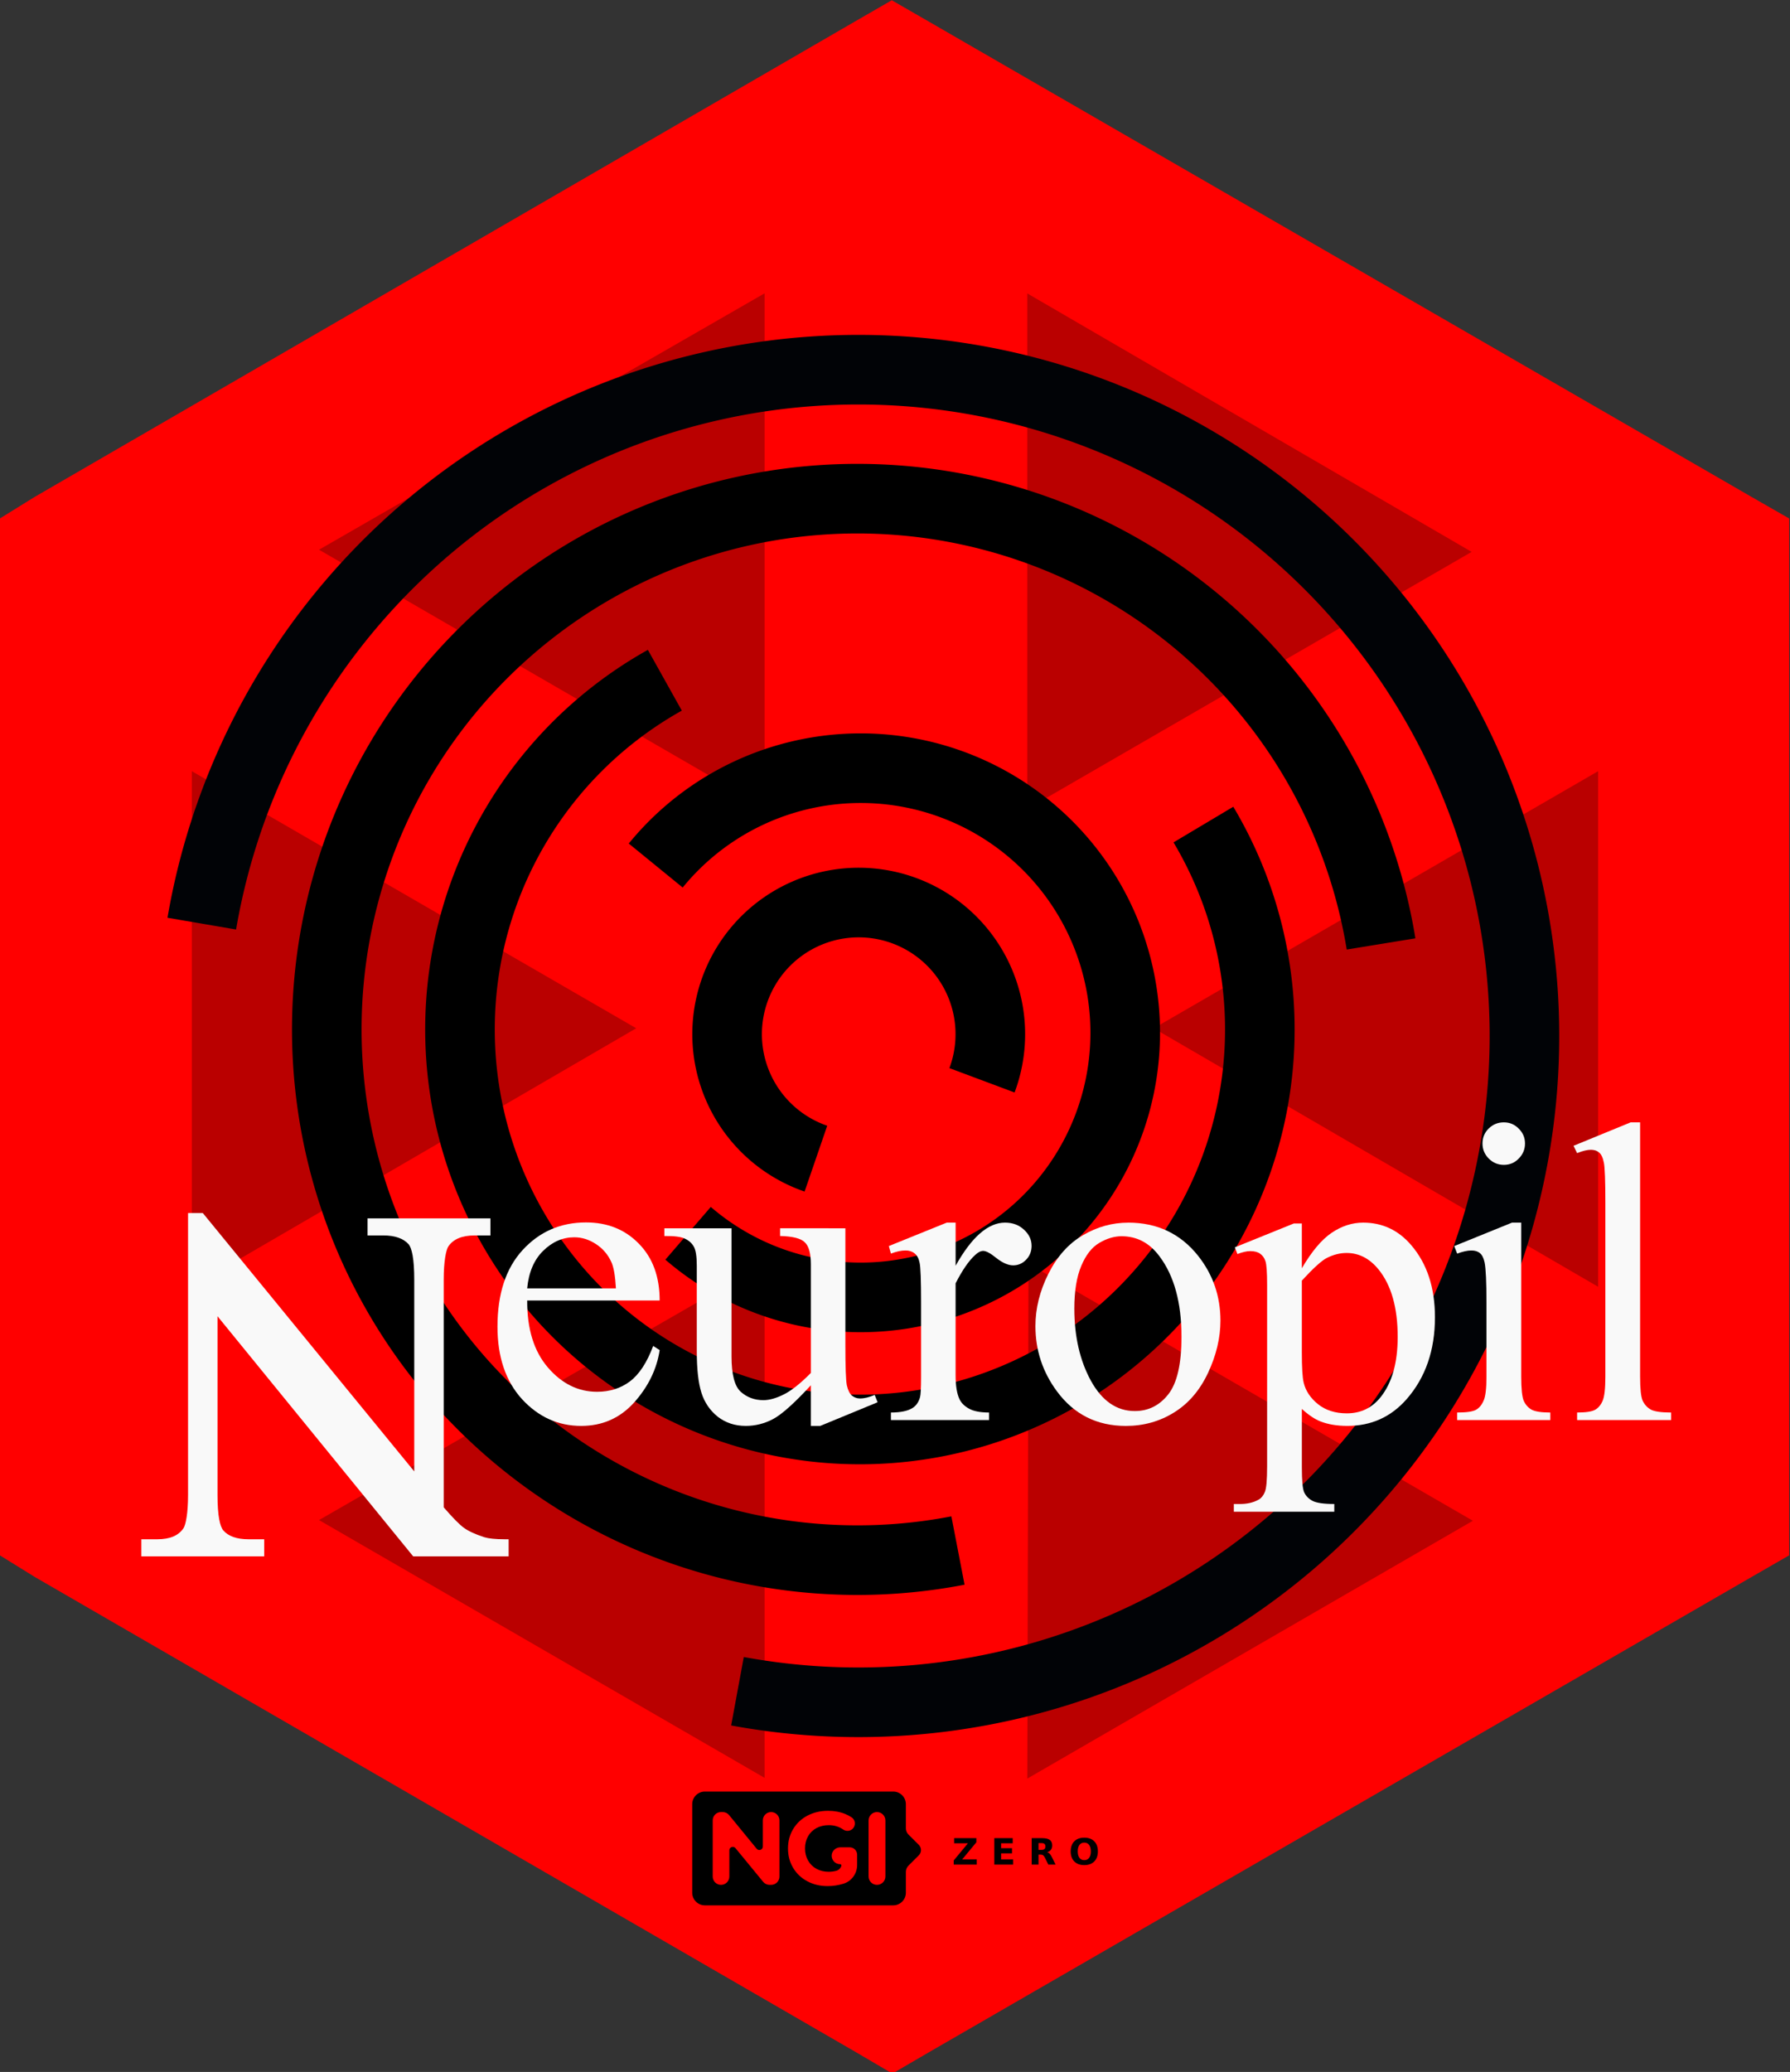 <?xml version="1.0" encoding="UTF-8" standalone="no"?>
<!-- Created with Inkscape (http://www.inkscape.org/) -->

<svg
   width="43.9mm"
   height="50.8mm"
   viewBox="0 0 43.9 50.8"
   version="1.1"
   id="svg5"
   sodipodi:docname="neuropil.hex.svg"
   inkscape:version="1.3.2 (091e20ef0f, 2023-11-25)"
   xml:space="preserve"
   xmlns:inkscape="http://www.inkscape.org/namespaces/inkscape"
   xmlns:sodipodi="http://sodipodi.sourceforge.net/DTD/sodipodi-0.dtd"
   xmlns:xlink="http://www.w3.org/1999/xlink"
   xmlns="http://www.w3.org/2000/svg"
   xmlns:svg="http://www.w3.org/2000/svg"><rect x="0" y="0" width="43.9" height="50.8" fill="#333333" stroke="none"/><sodipodi:namedview
     id="namedview8"
     pagecolor="#ffffff"
     bordercolor="#666666"
     borderopacity="1.0"
     inkscape:pageshadow="2"
     inkscape:pageopacity="0.0"
     inkscape:pagecheckerboard="0"
     inkscape:document-units="mm"
     showgrid="false"
     fit-margin-top="0"
     fit-margin-left="0"
     fit-margin-right="0"
     fit-margin-bottom="0"
     inkscape:zoom="2.8284271"
     inkscape:cx="80.610173"
     inkscape:cy="86.974134"
     inkscape:window-width="1143"
     inkscape:window-height="1390"
     inkscape:window-x="0"
     inkscape:window-y="0"
     inkscape:window-maximized="0"
     inkscape:current-layer="svg5"
     inkscape:showpageshadow="2"
     inkscape:deskcolor="#d1d1d1"
     showguides="false" /><defs
     id="defs2"><linearGradient
       gradientUnits="userSpaceOnUse"
       y2="161.629"
       x2="79.058"
       y1="157.91"
       x1="100.54"
       id="linearGradient884"
       xlink:href="#linearGradient880" /><linearGradient
       id="linearGradient880"><stop
         id="stop876"
         offset="0"
         style="stop-color:#784421;stop-opacity:1;" /><stop
         id="stop878"
         offset="1"
         style="stop-color:#784421;stop-opacity:0;" /></linearGradient><linearGradient
       gradientUnits="userSpaceOnUse"
       y2="187.636"
       x2="162.188"
       y1="188.576"
       x1="188.859"
       id="linearGradient1106"
       xlink:href="#linearGradient880" /><linearGradient
       gradientUnits="userSpaceOnUse"
       y2="208.925"
       x2="-1.883"
       y1="261.788"
       x1="-1.883"
       id="linearGradient1408-6"
       xlink:href="#linearGradient1406" /><linearGradient
       id="linearGradient1406"><stop
         id="stop1402"
         offset="0"
         style="stop-color:#000000;stop-opacity:1;" /><stop
         id="stop1404"
         offset="1"
         style="stop-color:#000000;stop-opacity:0;" /></linearGradient><radialGradient
       gradientUnits="userSpaceOnUse"
       gradientTransform="matrix(1,0,0,1.464,0,-64.581)"
       r="56.134"
       fy="127.046"
       fx="140.49"
       cy="127.046"
       cx="140.49"
       id="radialGradient1608"
       xlink:href="#linearGradient1606" /><linearGradient
       id="linearGradient1606"><stop
         id="stop1602"
         offset="0"
         style="stop-color:#fdbc5c;stop-opacity:1" /><stop
         id="stop1604"
         offset="1"
         style="stop-color:#fdd08c;stop-opacity:0;" /></linearGradient><linearGradient
       gradientUnits="userSpaceOnUse"
       y2="276.31"
       y1="233.23"
       x2="529.53"
       x1="479.79"
       id="d"><stop
         id="stop16254"
         stop-color="#fff"
         offset="0" /><stop
         id="stop16256"
         stop-opacity="0"
         stop-color="#fff"
         offset="1" /></linearGradient><clipPath
       id="c"><path
         id="path16259"
         fill="#009688"
         fill-rule="evenodd"
         d="m 503.51,222.01 c -20.04,0 -36.286,16.246 -36.286,36.286 0,1.925 0.151,3.814 0.44,5.657 1.402,6.762 6.687,9.389 6.687,9.389 1.108,0.908 2.484,1.836 4.073,2.752 l -0.13,-0.004 c 0,0 3.331,18.563 9.444,18.41 4.622,-0.116 8.25,-9.453 14.128,-9.265 5.872,0.188 8.256,9.151 14.1,9.213 3.374,0.036 6.307,-5.744 8.16,-10.528 0.586,-0.12 1.17,-0.25 1.749,-0.392 5.556,5.254 18.398,10.599 23.87,12.412 a 0.533,0.533 0 0 0 0.177,-0.14 c 1.396,-1.82 -7.954,-16.01 -12.983,-23.372 a 36.17,36.17 0 0 0 2.856,-14.132 c 0,-20.04 -16.246,-36.286 -36.286,-36.286 z" /></clipPath><filter
       color-interpolation-filters="sRGB"
       height="1.127"
       width="1.114"
       y="-0.064"
       x="-0.057"
       id="b"><feGaussianBlur
         id="feGaussianBlur16262"
         stdDeviation="7.406" /></filter><filter
       color-interpolation-filters="sRGB"
       height="1.071"
       width="1.073"
       y="-0.036"
       x="-0.036"
       id="a"><feGaussianBlur
         id="feGaussianBlur16265"
         stdDeviation="1.279" /></filter><clipPath
       clipPathUnits="userSpaceOnUse"
       id="clipPath80613"><polygon
         points="39.346,136.825 96.715,169.921 99.273,171.419 101.853,169.921 159.319,136.825 161.938,135.321 161.938,132.309 161.938,66.116 161.938,63.104 159.308,61.6 101.841,28.504 99.234,27.006 96.629,28.504 39.347,61.6 36.911,63.104 36.911,66.116 36.911,132.309 36.911,135.321 "
         id="polygon80615"
         style="fill:#77889b;fill-opacity:1"
         transform="matrix(1.478,0,0,1.478,81.707,-272.071)" /></clipPath><linearGradient
       xlink:href="#linearGradient5562"
       id="linearGradient5384"
       gradientUnits="userSpaceOnUse"
       gradientTransform="translate(70.65,-1055.151)"
       x1="200.597"
       y1="351.411"
       x2="290.087"
       y2="506.188" /><linearGradient
       id="linearGradient5562"><stop
         style="stop-color:#699ad7;stop-opacity:1"
         offset="0"
         id="stop5564" /><stop
         id="stop5566"
         offset="0.243"
         style="stop-color:#7eb1dd;stop-opacity:1" /><stop
         style="stop-color:#7ebae4;stop-opacity:1"
         offset="1"
         id="stop5568" /></linearGradient><linearGradient
       xlink:href="#linearGradient5053"
       id="linearGradient5386"
       gradientUnits="userSpaceOnUse"
       gradientTransform="translate(864.696,-1491.341)"
       x1="-584.199"
       y1="782.336"
       x2="-496.297"
       y2="937.714" /><linearGradient
       id="linearGradient5053"><stop
         style="stop-color:#415e9a;stop-opacity:1"
         offset="0"
         id="stop5055" /><stop
         id="stop5057"
         offset="0.232"
         style="stop-color:#4a6baf;stop-opacity:1" /><stop
         style="stop-color:#5277c3;stop-opacity:1"
         offset="1"
         id="stop5059" /></linearGradient><linearGradient
       xlink:href="#linearGradient1407"
       id="linearGradient1409"
       x1="-171.066"
       y1="270.244"
       x2="-129.897"
       y2="203.396"
       gradientUnits="userSpaceOnUse" /><linearGradient
       id="linearGradient1407"><stop
         style="stop-color:#264d82;stop-opacity:1"
         offset="0"
         id="stop1403" /><stop
         style="stop-color:#56a4d7;stop-opacity:1"
         offset="1"
         id="stop1405" /></linearGradient><filter
       style="color-interpolation-filters:sRGB"
       inkscape:label="Drop Shadow"
       id="filter87"
       x="-0.618"
       y="-0.618"
       width="2.366"
       height="2.366"><feFlood
         result="flood"
         in="SourceGraphic"
         flood-opacity="0.498"
         flood-color="rgb(0,0,0)"
         id="feFlood86" /><feGaussianBlur
         result="blur"
         in="SourceGraphic"
         stdDeviation="2"
         id="feGaussianBlur86" /><feOffset
         result="offset"
         in="blur"
         dx="1"
         dy="1"
         id="feOffset86" /><feComposite
         result="comp1"
         operator="in"
         in="flood"
         in2="offset"
         id="feComposite86" /><feComposite
         result="comp2"
         operator="over"
         in="SourceGraphic"
         in2="comp1"
         id="feComposite87" /></filter><filter
       style="color-interpolation-filters:sRGB"
       inkscape:label="Drop Shadow"
       id="filter89"
       x="-0.618"
       y="-0.618"
       width="2.366"
       height="2.366"><feFlood
         result="flood"
         in="SourceGraphic"
         flood-opacity="0.498"
         flood-color="rgb(0,0,0)"
         id="feFlood87" /><feGaussianBlur
         result="blur"
         in="SourceGraphic"
         stdDeviation="2"
         id="feGaussianBlur87" /><feOffset
         result="offset"
         in="blur"
         dx="1"
         dy="1"
         id="feOffset87" /><feComposite
         result="comp1"
         operator="in"
         in="flood"
         in2="offset"
         id="feComposite88" /><feComposite
         result="comp2"
         operator="over"
         in="SourceGraphic"
         in2="comp1"
         id="feComposite89" /></filter><filter
       style="color-interpolation-filters:sRGB"
       inkscape:label="Drop Shadow"
       id="filter91"
       x="-0.618"
       y="-0.618"
       width="2.366"
       height="2.366"><feFlood
         result="flood"
         in="SourceGraphic"
         flood-opacity="0.498"
         flood-color="rgb(0,0,0)"
         id="feFlood89" /><feGaussianBlur
         result="blur"
         in="SourceGraphic"
         stdDeviation="2"
         id="feGaussianBlur89" /><feOffset
         result="offset"
         in="blur"
         dx="1"
         dy="1"
         id="feOffset89" /><feComposite
         result="comp1"
         operator="in"
         in="flood"
         in2="offset"
         id="feComposite90" /><feComposite
         result="comp2"
         operator="over"
         in="SourceGraphic"
         in2="comp1"
         id="feComposite91" /></filter><filter
       style="color-interpolation-filters:sRGB"
       inkscape:label="Drop Shadow"
       id="filter93"
       x="-0.618"
       y="-0.618"
       width="2.366"
       height="2.366"><feFlood
         result="flood"
         in="SourceGraphic"
         flood-opacity="0.498"
         flood-color="rgb(0,0,0)"
         id="feFlood91" /><feGaussianBlur
         result="blur"
         in="SourceGraphic"
         stdDeviation="2"
         id="feGaussianBlur91" /><feOffset
         result="offset"
         in="blur"
         dx="1"
         dy="1"
         id="feOffset91" /><feComposite
         result="comp1"
         operator="in"
         in="flood"
         in2="offset"
         id="feComposite92" /><feComposite
         result="comp2"
         operator="over"
         in="SourceGraphic"
         in2="comp1"
         id="feComposite93" /></filter><filter
       style="color-interpolation-filters:sRGB"
       inkscape:label="Drop Shadow"
       id="filter107"
       x="-0.24"
       y="-0.855"
       width="1.544"
       height="2.888"><feFlood
         result="flood"
         in="SourceGraphic"
         flood-opacity="0.498"
         flood-color="rgb(0,0,0)"
         id="feFlood106" /><feGaussianBlur
         result="blur"
         in="SourceGraphic"
         stdDeviation="2"
         id="feGaussianBlur106" /><feOffset
         result="offset"
         in="blur"
         dx="1"
         dy="1"
         id="feOffset106" /><feComposite
         result="comp1"
         operator="in"
         in="flood"
         in2="offset"
         id="feComposite106" /><feComposite
         result="comp2"
         operator="over"
         in="SourceGraphic"
         in2="comp1"
         id="feComposite107" /></filter><filter
       style="color-interpolation-filters:sRGB"
       inkscape:label="Drop Shadow"
       id="filter31"
       x="-0.031"
       y="-0.164"
       width="1.073"
       height="1.418"><feFlood
         result="flood"
         in="SourceGraphic"
         flood-opacity="0.639"
         flood-color="rgb(0,0,0)"
         id="feFlood30" /><feGaussianBlur
         result="blur"
         in="SourceGraphic"
         stdDeviation="1.646"
         id="feGaussianBlur30" /><feOffset
         result="offset"
         in="blur"
         dx="1.293"
         dy="2.148"
         id="feOffset30" /><feComposite
         result="comp1"
         operator="in"
         in="flood"
         in2="offset"
         id="feComposite30" /><feComposite
         result="comp2"
         operator="over"
         in="SourceGraphic"
         in2="comp1"
         id="feComposite31" /></filter></defs><g
     id="g44"
     transform="matrix(0.028,0,0,-0.028,252.693,71.623)" /><path
     style="fill:#000000;stroke-width:0.318"
     id="path12-3"
     d="" /><polygon
     points="39.347,61.6 36.911,63.104 36.911,66.116 36.911,132.309 36.911,135.321 39.346,136.825 96.715,169.921 99.273,171.419 101.853,169.921 159.319,136.825 161.938,135.321 161.938,132.309 161.938,66.116 161.938,63.104 159.308,61.6 101.841,28.504 99.234,27.006 96.629,28.504 "
     id="polygon12"
     style="fill:#ff0000;fill-opacity:1"
     transform="matrix(0.351,0,0,0.352,-12.96,-9.5)"
     inkscape:label="Hexagon" /><g
     id="g9"
     transform="translate(5.107,-56.455)"
     style="fill:#000000;stroke:none;opacity:0.273"><path
       style="fill:#000000;stroke:none;stroke-width:0.468;stroke-linecap:butt;stroke-linejoin:miter;stroke-miterlimit:4;stroke-dasharray:none;stroke-opacity:1"
       d="m -0.402,75.363 10.898,6.303 -10.898,6.337 z"
       id="path31571"
       inkscape:label="triangle" /><path
       style="fill:#000000;stroke:none;stroke-width:0.468;stroke-linecap:butt;stroke-linejoin:miter;stroke-miterlimit:4;stroke-dasharray:none;stroke-opacity:1"
       d="M 34.087,75.363 23.189,81.667 34.087,88.004 Z"
       id="path31573"
       inkscape:label="triangle" /><path
       style="fill:#000000;stroke:none;stroke-width:0.468;stroke-linecap:butt;stroke-linejoin:miter;stroke-miterlimit:4;stroke-dasharray:none;stroke-opacity:1"
       d="m 31.015,93.741 -10.898,-6.303 -0.029,12.624 z"
       id="path31575"
       inkscape:label="triangle" /><path
       style="fill:#000000;stroke:none;stroke-width:0.468;stroke-linecap:butt;stroke-linejoin:miter;stroke-miterlimit:4;stroke-dasharray:none;stroke-opacity:1"
       d="M 13.644,100.044 V 87.437 L 2.717,93.724 Z"
       id="path31577"
       inkscape:label="triangle" /><path
       style="fill:#000000;stroke:none;stroke-width:0.468;stroke-linecap:butt;stroke-linejoin:miter;stroke-miterlimit:4;stroke-dasharray:none;stroke-opacity:1"
       d="M 13.644,76.254 V 63.647 L 2.717,69.933 Z"
       id="path31579"
       inkscape:label="triangle" /><path
       style="fill:#000000;stroke:none;stroke-width:0.468;stroke-linecap:butt;stroke-linejoin:miter;stroke-miterlimit:4;stroke-dasharray:none;stroke-opacity:1"
       d="M 20.087,76.289 30.985,69.986 20.087,63.649 Z"
       id="path31581"
       inkscape:label="triangle" /></g><g
     id="g13"
     transform="matrix(0.742,0,0,0.742,29.536,22.804)"><path
       style="fill:none;fill-opacity:1;stroke:#000000;stroke-width:2.3;stroke-dasharray:none;stroke-opacity:1"
       id="path40"
       sodipodi:type="arc"
       sodipodi:cx="-11.383224"
       sodipodi:cy="3.2831805"
       sodipodi:rx="13.218581"
       sodipodi:ry="13.218581"
       sodipodi:start="5.7454916"
       sodipodi:end="4.2028554"
       sodipodi:arc-type="arc"
       d="M -0.03,-3.487 A 13.219,13.219 0 0 1 -0.84,11.256 13.219,13.219 0 0 1 -14.804,16.051 13.219,13.219 0 0 1 -24.501,4.916 13.219,13.219 0 0 1 -17.831,-8.256"
       sodipodi:open="true" /><path
       style="fill:none;fill-opacity:1;stroke:#000000;stroke-width:2.3;stroke-dasharray:none;stroke-opacity:1"
       id="path10"
       sodipodi:type="arc"
       sodipodi:cx="6.1379895"
       sodipodi:cy="10.226851"
       sodipodi:rx="17.537373"
       sodipodi:ry="17.537373"
       sodipodi:start="5.8306852"
       sodipodi:end="4.2888001"
       sodipodi:arc-type="arc"
       d="M 21.91,2.559 A 17.537,17.537 0 0 1 19.173,21.959 17.537,17.537 0 0 1 0.168,26.717 17.537,17.537 0 0 1 -11.387,10.895 17.537,17.537 0 0 1 -1.07,-5.761"
       sodipodi:open="true"
       transform="rotate(105)" /><path
       style="fill:none;fill-opacity:1;stroke:#000000;stroke-width:2.3;stroke-dasharray:none;stroke-opacity:1"
       id="path11"
       sodipodi:type="arc"
       sodipodi:cx="-0.21866752"
       sodipodi:cy="-11.851822"
       sodipodi:rx="8.7434177"
       sodipodi:ry="8.7434177"
       sodipodi:start="5.6686231"
       sodipodi:end="4.1244054"
       sodipodi:arc-type="arc"
       d="m 6.925,-16.893 a 8.743,8.743 0 0 1 0.217,9.761 8.743,8.743 0 0 1 -8.961,3.876 8.743,8.743 0 0 1 -6.965,-6.842 8.743,8.743 0 0 1 3.716,-9.029"
       sodipodi:open="true"
       transform="rotate(-105.58)" /><path
       style="fill:none;fill-opacity:1;stroke:#000000;stroke-width:2.3;stroke-dasharray:none;stroke-opacity:1"
       id="path12"
       sodipodi:type="arc"
       sodipodi:cx="11.276163"
       sodipodi:cy="3.893851"
       sodipodi:rx="4.3500414"
       sodipodi:ry="4.3500414"
       sodipodi:start="5.6686231"
       sodipodi:end="4.1244054"
       sodipodi:arc-type="arc"
       d="M 14.83,1.386 A 4.35,4.35 0 0 1 14.938,6.242 4.35,4.35 0 0 1 10.48,8.17 4.35,4.35 0 0 1 7.015,4.766 4.35,4.35 0 0 1 8.863,0.274"
       sodipodi:open="true"
       transform="rotate(144.194)" /><path
       style="fill:none;fill-opacity:1;stroke:#010306;stroke-width:2.3;stroke-dasharray:none;stroke-opacity:1"
       id="path13"
       sodipodi:type="arc"
       sodipodi:cx="5.6114769"
       sodipodi:cy="-10.560514"
       sodipodi:rx="22.016653"
       sodipodi:ry="22.016653"
       sodipodi:start="5.6672422"
       sodipodi:end="4.1094471"
       sodipodi:arc-type="arc"
       d="M 23.582,-23.28 A 22.017,22.017 0 0 1 24.202,1.235 22.017,22.017 0 0 1 1.757,11.116 22.017,22.017 0 0 1 -15.905,-5.896 22.017,22.017 0 0 1 -6.873,-28.695"
       sodipodi:open="true"
       transform="rotate(-135)" /></g><g
     id="g10"
     transform="matrix(0.366,0,0,0.366,-36.25,8.895)"
     style="fill:#f9f9f9;stroke:none"><g
       id="g11"
       transform="translate(-0.527,-3.924)"><path
         style="font-size:28.722px;line-height:1.25;font-family:'Times New Roman';-inkscape-font-specification:'Times New Roman, ';fill:#f9f9f9;stroke:none;stroke-width:0.318"
         d="m 209.472,54.806 v 17.039 q 0,1.206 0.168,1.599 0.182,0.393 0.547,0.603 0.365,0.196 1.36,0.196 v 0.505 h -6.297 V 74.243 q 0.884,0 1.206,-0.182 0.323,-0.182 0.505,-0.603 0.182,-0.421 0.182,-1.613 v -11.668 q 0,-2.174 -0.098,-2.665 -0.098,-0.505 -0.323,-0.687 -0.21,-0.182 -0.547,-0.182 -0.365,0 -0.926,0.224 l -0.238,-0.491 3.829,-1.571 z"
         id="path9" /><path
         style="font-size:28.722px;line-height:1.25;font-family:'Times New Roman';-inkscape-font-specification:'Times New Roman, ';fill:#f9f9f9;stroke:none;stroke-width:0.318"
         d="m 201.506,61.523 v 10.322 q 0,1.206 0.168,1.613 0.182,0.393 0.519,0.589 0.351,0.196 1.262,0.196 v 0.505 h -6.241 V 74.243 q 0.94,0 1.262,-0.182 0.323,-0.182 0.505,-0.603 0.196,-0.421 0.196,-1.613 V 66.895 q 0,-2.09 -0.126,-2.707 -0.098,-0.449 -0.309,-0.617 -0.21,-0.182 -0.575,-0.182 -0.393,0 -0.954,0.21 l -0.196,-0.505 3.871,-1.571 z"
         id="path8" /><path
         style="font-size:28.722px;line-height:1.25;font-family:'Times New Roman';-inkscape-font-specification:'Times New Roman, ';fill:#f9f9f9;stroke:none;stroke-width:0.318"
         d="m 200.342,54.806 q 0.589,0 0.996,0.421 0.421,0.407 0.421,0.996 0,0.589 -0.421,1.01 -0.407,0.421 -0.996,0.421 -0.589,0 -1.01,-0.421 -0.421,-0.421 -0.421,-1.01 0,-0.589 0.407,-0.996 0.421,-0.421 1.024,-0.421 z"
         id="path7" /><path
         style="font-size:28.722px;line-height:1.25;font-family:'Times New Roman';-inkscape-font-specification:'Times New Roman, ';fill:#f9f9f9;stroke:none;stroke-width:0.318"
         d="m 182.317,63.178 3.955,-1.599 h 0.533 v 3.001 q 0.996,-1.697 1.991,-2.37 1.01,-0.687 2.118,-0.687 1.935,0 3.226,1.515 1.585,1.851 1.585,4.824 0,3.324 -1.907,5.497 -1.571,1.781 -3.955,1.781 -1.038,0 -1.795,-0.295 -0.561,-0.21 -1.262,-0.841 v 3.913 q 0,1.318 0.154,1.669 0.168,0.365 0.561,0.575 0.407,0.21 1.459,0.21 v 0.519 h -6.732 v -0.519 h 0.351 q 0.771,0.014 1.318,-0.295 0.266,-0.154 0.407,-0.505 0.154,-0.337 0.154,-1.739 V 65.689 q 0,-1.248 -0.112,-1.585 -0.112,-0.337 -0.365,-0.505 -0.238,-0.168 -0.659,-0.168 -0.337,0 -0.855,0.196 z m 4.488,2.23 v 4.796 q 0,1.557 0.126,2.048 0.196,0.813 0.954,1.43 0.771,0.617 1.935,0.617 1.402,0 2.272,-1.094 1.136,-1.43 1.136,-4.025 0,-2.945 -1.29,-4.53 -0.898,-1.094 -2.132,-1.094 -0.673,0 -1.332,0.337 -0.505,0.252 -1.669,1.515 z"
         id="path6" /><path
         style="font-size:28.722px;line-height:1.25;font-family:'Times New Roman';-inkscape-font-specification:'Times New Roman, ';fill:#f9f9f9;stroke:none;stroke-width:0.318"
         d="m 175.165,61.523 q 2.917,0 4.684,2.216 1.501,1.893 1.501,4.348 0,1.725 -0.827,3.492 -0.827,1.767 -2.286,2.665 -1.444,0.898 -3.226,0.898 -2.903,0 -4.614,-2.314 -1.444,-1.949 -1.444,-4.376 0,-1.767 0.87,-3.506 0.884,-1.753 2.314,-2.58 1.43,-0.841 3.029,-0.841 z m -0.435,0.912 q -0.743,0 -1.501,0.449 -0.743,0.435 -1.206,1.543 -0.463,1.108 -0.463,2.847 0,2.805 1.108,4.838 1.122,2.034 2.945,2.034 1.36,0 2.244,-1.122 0.884,-1.122 0.884,-3.857 0,-3.422 -1.473,-5.385 -0.996,-1.346 -2.538,-1.346 z"
         id="path5" /><path
         style="font-size:28.722px;line-height:1.25;font-family:'Times New Roman';-inkscape-font-specification:'Times New Roman, ';fill:#f9f9f9;stroke:none;stroke-width:0.318"
         d="m 163.605,61.523 v 2.889 q 1.613,-2.889 3.31,-2.889 0.771,0 1.276,0.477 0.505,0.463 0.505,1.08 0,0.547 -0.365,0.926 -0.365,0.379 -0.87,0.379 -0.491,0 -1.108,-0.477 -0.603,-0.491 -0.898,-0.491 -0.252,0 -0.547,0.28 -0.631,0.575 -1.304,1.893 v 6.157 q 0,1.066 0.266,1.613 0.182,0.379 0.645,0.631 0.463,0.252 1.332,0.252 v 0.505 h -6.577 V 74.243 q 0.982,0 1.459,-0.309 0.351,-0.224 0.491,-0.715 0.07,-0.238 0.07,-1.36 v -4.979 q 0,-2.244 -0.098,-2.665 -0.084,-0.435 -0.337,-0.631 -0.238,-0.196 -0.603,-0.196 -0.435,0 -0.982,0.21 l -0.14,-0.505 3.885,-1.571 z"
         id="path4" /><path
         style="font-size:28.722px;line-height:1.25;font-family:'Times New Roman';-inkscape-font-specification:'Times New Roman, ';fill:#f9f9f9;stroke:none;stroke-width:0.318"
         d="m 156.218,61.902 v 7.783 q 0,2.23 0.098,2.735 0.112,0.491 0.337,0.687 0.238,0.196 0.547,0.196 0.435,0 0.982,-0.238 l 0.196,0.491 -3.843,1.585 h -0.631 v -2.721 q -1.655,1.795 -2.524,2.258 -0.87,0.463 -1.837,0.463 -1.08,0 -1.879,-0.617 -0.785,-0.631 -1.094,-1.613 -0.309,-0.982 -0.309,-2.777 v -5.736 q 0,-0.912 -0.196,-1.262 -0.196,-0.351 -0.589,-0.533 -0.379,-0.196 -1.388,-0.182 v -0.519 h 4.502 v 8.597 q 0,1.795 0.617,2.356 0.631,0.561 1.515,0.561 0.603,0 1.36,-0.379 0.771,-0.379 1.823,-1.444 v -7.279 q 0,-1.094 -0.407,-1.473 -0.393,-0.393 -1.655,-0.421 v -0.519 z"
         id="path3" /><path
         style="font-size:28.722px;line-height:1.25;font-family:'Times New Roman';-inkscape-font-specification:'Times New Roman, ';fill:#f9f9f9;stroke:none;stroke-width:0.318"
         d="m 134.897,66.74 q -0.014,2.861 1.388,4.488 1.402,1.627 3.296,1.627 1.262,0 2.188,-0.687 0.94,-0.701 1.571,-2.384 l 0.435,0.28 q -0.295,1.921 -1.711,3.506 -1.416,1.571 -3.548,1.571 -2.314,0 -3.969,-1.795 -1.641,-1.809 -1.641,-4.852 0,-3.296 1.683,-5.133 1.697,-1.851 4.249,-1.851 2.16,0 3.548,1.43 1.388,1.416 1.388,3.801 z m 0,-0.813 h 5.946 q -0.07,-1.234 -0.295,-1.739 -0.351,-0.785 -1.052,-1.234 -0.687,-0.449 -1.444,-0.449 -1.164,0 -2.09,0.912 -0.912,0.898 -1.066,2.51 z"
         id="text1" /><path
         id="path2"
         style="color:#000000;-inkscape-font-specification:'Times New Roman, ';fill:#f9f9f9;stroke:none;-inkscape-stroke:none"
         d="m 112.172,60.879 v 18.899 c 0,1.22 -0.157,2 -0.311,2.225 -0.334,0.482 -0.886,0.732 -1.766,0.732 h -1.053 v 1.145 h 8.232 v -1.145 h -1.035 c -0.822,0 -1.367,-0.21 -1.705,-0.594 l -0.002,-0.002 c -0.091,-0.101 -0.204,-0.355 -0.275,-0.754 -0.072,-0.399 -0.111,-0.938 -0.111,-1.607 V 67.795 l 13.111,16.084 h 6.397 v -1.145 h -0.272 c -0.625,0 -1.084,-0.053 -1.349,-0.135 -0.625,-0.201 -1.085,-0.418 -1.373,-0.629 h -0.002 l -0.002,-0.002 c -0.281,-0.199 -0.76,-0.686 -1.353,-1.373 V 65.338 c 0,-1.221 0.159,-2.001 0.313,-2.225 0.333,-0.48 0.89,-0.731 1.781,-0.731 h 1.036 v -1.144 h -8.233 v 1.144 h 1.053 c 0.809,0 1.353,0.208 1.703,0.594 0.087,0.101 0.197,0.355 0.266,0.754 0.069,0.4 0.107,0.938 0.107,1.608 V 78.188 L 113.159,60.879 Z" /></g></g><g
     id="g77"
     transform="matrix(0.028,0,0,-0.028,16.58,47.112)"
     inkscape:label="NGI Zero logo"><g
       id="g65"
       inkscape:label="NGI"><path
         id="path63"
         style="fill:#000000;fill-opacity:1;stroke:none;stroke-width:1"
         d="m 25.229,113.812 c -6.079,0 -11.058,-4.98 -11.058,-11.058 V 25.238 c 0,-6.079 4.979,-11.058 11.058,-11.058 H 190.267 c 6.078,0 11.039,4.98 11.039,11.058 v 18.258 c 0,2.022 0.802,3.96 2.234,5.391 l 9.101,9.101 c 2.54,2.539 2.528,6.644 -0.019,9.175 l -9.064,9.027 c -1.44,1.431 -2.252,3.379 -2.252,5.409 v 21.156 c 0,6.078 -4.961,11.058 -11.039,11.058 z M 133.113,96.957 c 5.585,0 10.659,-0.943 15.212,-2.824 1.974,-0.816 3.801,-1.799 5.501,-2.935 3.604,-2.407 3.794,-7.708 0.314,-10.449 -2.233,-1.759 -5.413,-1.778 -7.754,-0.166 -3.685,2.538 -7.872,3.803 -12.553,3.803 -4.068,0 -7.68,-0.85 -10.836,-2.548 -3.158,-1.702 -5.605,-4.103 -7.366,-7.2 -1.761,-3.096 -2.658,-6.646 -2.658,-10.652 0,-3.947 0.897,-7.463 2.658,-10.56 1.761,-3.096 4.202,-5.507 7.329,-7.237 3.126,-1.73 6.682,-2.603 10.689,-2.603 2.329,0 4.535,0.284 6.609,0.831 2.206,0.582 3.883,2.232 4.541,4.32 0.232,0.74 -0.332,1.495 -1.108,1.495 -4.237,0 -7.644,3.587 -7.366,7.883 0.254,3.92 3.695,6.886 7.624,6.886 h 7.273 c 0.066,0 0.139,-0.019 0.203,-0.019 0.066,0.002 0.121,0.019 0.184,0.019 h 0.517 c 3.583,0 6.48,-2.916 6.48,-6.498 v -9.046 c 0,-7.437 -4.785,-14.099 -11.889,-16.301 -0.047,-0.009 -0.085,-0.019 -0.129,-0.038 -4.554,-1.396 -9.14,-2.086 -13.753,-2.086 -6.618,0 -12.569,1.404 -17.851,4.228 -5.282,2.823 -9.419,6.732 -12.424,11.741 -3.005,5.009 -4.504,10.669 -4.504,16.984 0,6.313 1.499,11.976 4.504,16.984 3.005,5.009 7.172,8.937 12.516,11.759 5.34,2.823 11.357,4.227 18.036,4.227 z M 39.407,95.868 h 1.458 c 2.184,0 4.247,-0.987 5.63,-2.677 L 70.642,63.728 c 1.802,-2.202 5.372,-0.943 5.372,1.901 v 22.947 c 0,4.024 3.25,7.292 7.273,7.292 4.024,0 7.292,-3.268 7.292,-7.292 V 39.397 c 0,-4.023 -3.268,-7.273 -7.292,-7.273 h -1.366 c -2.181,0 -4.246,0.973 -5.63,2.658 L 52.052,64.282 c -1.804,2.197 -5.372,0.923 -5.372,-1.92 V 39.397 c 0,-4.023 -3.25,-7.273 -7.274,-7.273 -4.023,0 -7.292,3.25 -7.292,7.273 v 49.179 c 0,4.024 3.269,7.292 7.292,7.292 z m 136.59,0 c 4.074,0 7.384,-3.31 7.384,-7.384 V 39.489 c 0,-4.074 -3.31,-7.366 -7.384,-7.366 -4.074,0 -7.366,3.292 -7.366,7.366 v 48.995 c 0,4.074 3.292,7.384 7.366,7.384 z"
         inkscape:label="tag" /></g><g
       aria-label="Z E R O"
       transform="scale(1,-1)"
       style="font-variant:normal;font-weight:600;font-stretch:normal;font-size:31.76px;font-family:'Montserrat SemiBold';-inkscape-font-specification:Montserrat-SemiBold;font-variant-ligatures:normal;font-variant-caps:normal;font-variant-numeric:normal;font-feature-settings:normal;text-align:start;writing-mode:lr-tb;text-anchor:start;fill:#000000;fill-opacity:1;fill-rule:nonzero;stroke:none"
       id="g75"
       inkscape:label="letters"><path
         style="fill:#000000;fill-opacity:1"
         d="m 243.581,-73.015 h 19.462 v 3.613 l -12.422,15.027 h 12.778 v 4.513 h -20.176 v -3.613 l 12.422,-15.027 h -12.065 z"
         id="path67"
         inkscape:connector-curvature="0"
         inkscape:label="z" /><path
         style="fill:#000000;fill-opacity:1"
         d="m 278.768,-73.015 h 16.113 v 4.513 h -10.142 v 4.311 h 9.537 v 4.513 h -9.537 v 5.304 h 10.483 v 4.513 H 278.768 Z"
         id="path69"
         inkscape:connector-curvature="0"
         inkscape:label="e" /><path
         style="fill:#000000;fill-opacity:1"
         d="m 320.004,-62.749 q 1.876,0 2.683,-0.698 0.822,-0.698 0.822,-2.295 0,-1.582 -0.822,-2.264 -0.806,-0.682 -2.683,-0.682 h -2.512 v 5.939 z m -2.512,4.125 v 8.762 h -5.971 v -23.153 h 9.119 q 4.575,0 6.699,1.535 2.14,1.535 2.14,4.854 0,2.295 -1.117,3.768 -1.101,1.473 -3.334,2.171 1.225,0.279 2.187,1.272 0.977,0.977 1.969,2.978 l 3.241,6.575 h -6.358 l -2.822,-5.753 q -0.853,-1.737 -1.737,-2.373 -0.868,-0.636 -2.326,-0.636 z"
         id="path71"
         inkscape:connector-curvature="0"
         inkscape:label="r" /><path
         style="fill:#000000;fill-opacity:1"
         d="m 357.579,-69.107 q -2.729,0 -4.234,2.016 -1.504,2.016 -1.504,5.676 0,3.644 1.504,5.66 1.504,2.016 4.234,2.016 2.745,0 4.249,-2.016 1.504,-2.016 1.504,-5.66 0,-3.66 -1.504,-5.676 -1.504,-2.016 -4.249,-2.016 z m 0,-4.327 q 5.583,0 8.746,3.195 3.164,3.195 3.164,8.824 0,5.614 -3.164,8.808 -3.164,3.195 -8.746,3.195 -5.567,0 -8.746,-3.195 -3.164,-3.195 -3.164,-8.808 0,-5.629 3.164,-8.824 3.179,-3.195 8.746,-3.195 z"
         id="path73"
         inkscape:connector-curvature="0"
         inkscape:label="o" /></g></g></svg>
